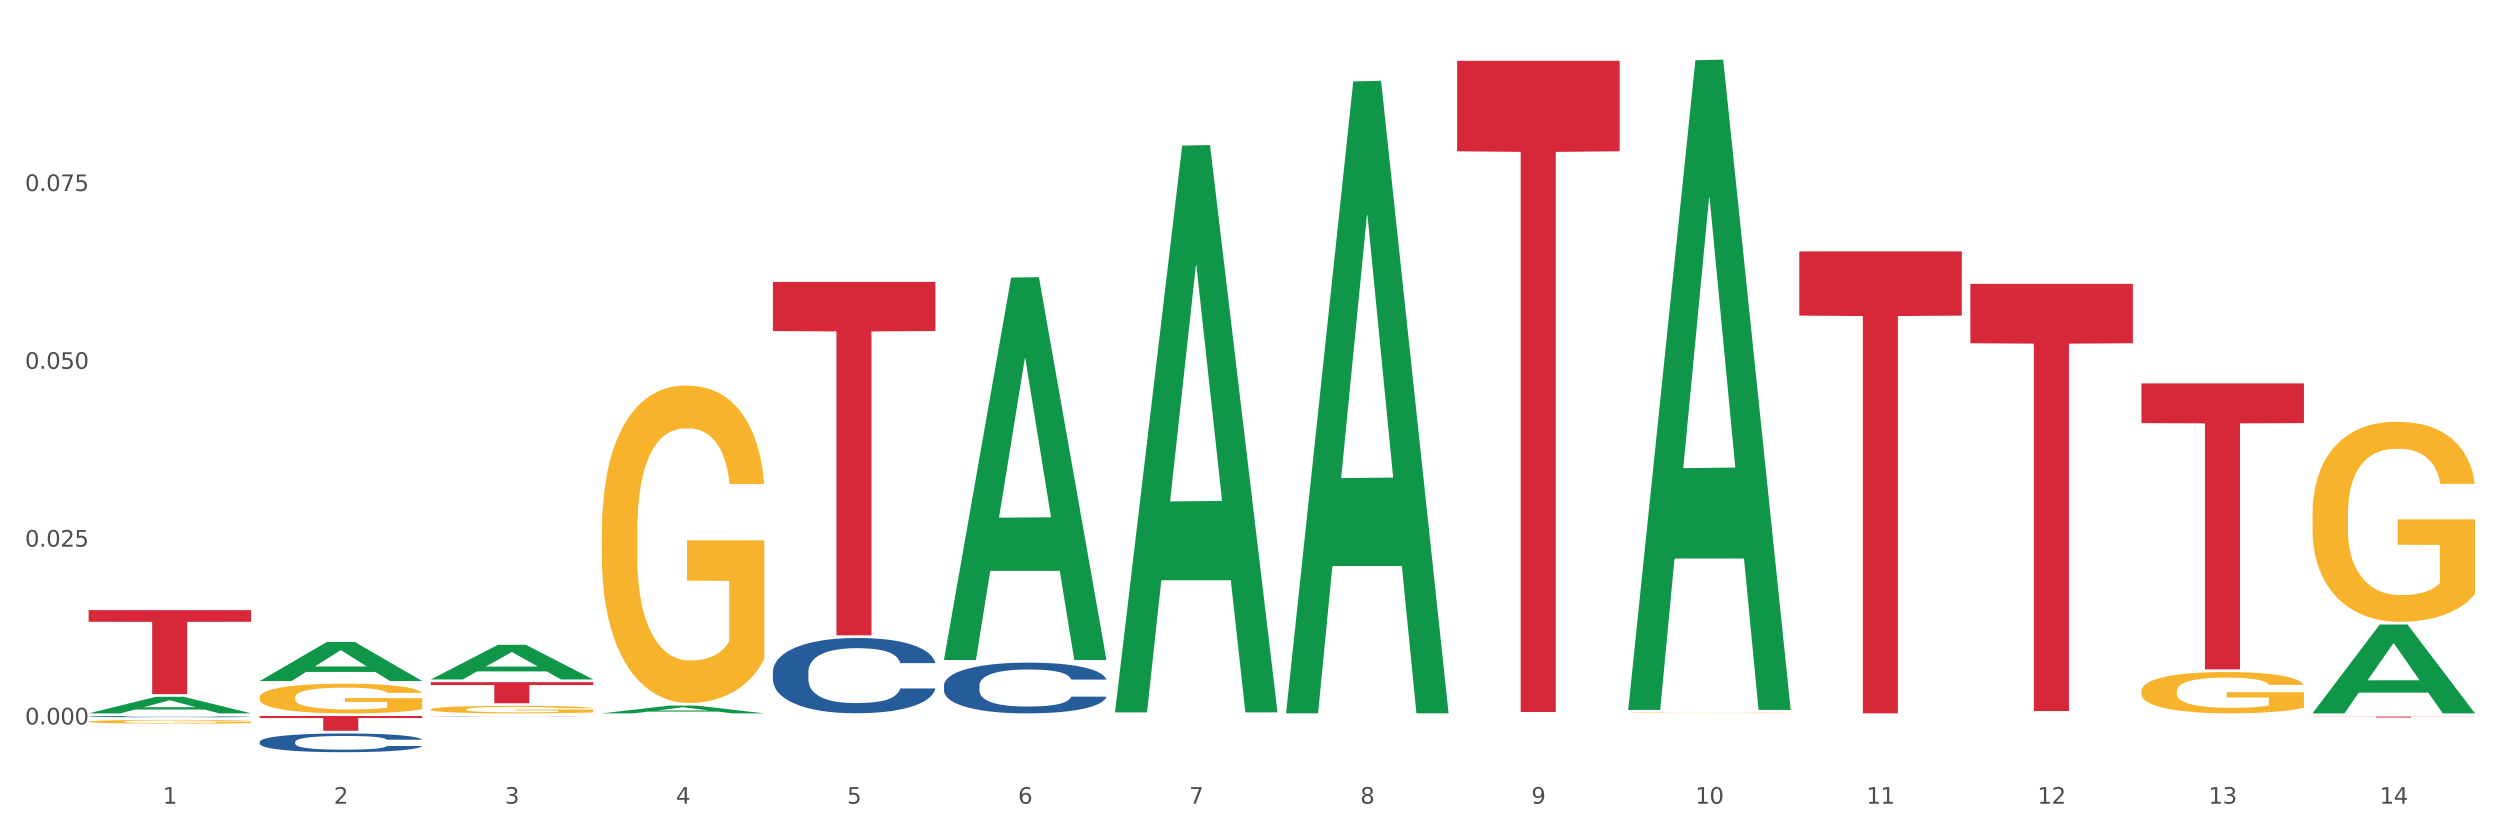 <?xml version="1.0" encoding="utf-8" standalone="no"?>
<!DOCTYPE svg PUBLIC "-//W3C//DTD SVG 1.1//EN"
  "http://www.w3.org/Graphics/SVG/1.1/DTD/svg11.dtd">
<svg xmlns:xlink="http://www.w3.org/1999/xlink" width="1080pt" height="360pt" viewBox="0 0 1080 360" xmlns="http://www.w3.org/2000/svg" version="1.1">
 <rect x="0" y="0" width="1080" height="360" fill="#333333" stroke="none"/>
 <defs>
  <style type="text/css">*{stroke-linejoin: round; stroke-linecap: butt}</style>
 </defs>
 <g id="figure_1">
  <g id="patch_1">
   <path d="M 0 360 
L 1080 360 
L 1080 0 
L 0 0 
z
" style="fill: #ffffff; stroke: #ffffff; stroke-linejoin: miter"/>
  </g>
  <g id="axes_1">
   <g id="matplotlib.axis_1">
    <g id="xtick_1">
     <g id="text_1">
      <!-- 1 -->
      <g style="fill: #4d4d4d" transform="translate(70.332 347.204) scale(0.096 -0.096)">
       <defs>
        <path id="DejaVuSans-31" d="M 794 531 
L 1825 531 
L 1825 4091 
L 703 3866 
L 703 4441 
L 1819 4666 
L 2450 4666 
L 2450 531 
L 3481 531 
L 3481 0 
L 794 0 
L 794 531 
z
" transform="scale(0.016)"/>
       </defs>
       <use xlink:href="#DejaVuSans-31"/>
      </g>
     </g>
    </g>
    <g id="xtick_2">
     <g id="text_2">
      <!-- 2 -->
      <g style="fill: #4d4d4d" transform="translate(144.233 347.204) scale(0.096 -0.096)">
       <defs>
        <path id="DejaVuSans-32" d="M 1228 531 
L 3431 531 
L 3431 0 
L 469 0 
L 469 531 
Q 828 903 1448 1529 
Q 2069 2156 2228 2338 
Q 2531 2678 2651 2914 
Q 2772 3150 2772 3378 
Q 2772 3750 2511 3984 
Q 2250 4219 1831 4219 
Q 1534 4219 1204 4116 
Q 875 4013 500 3803 
L 500 4441 
Q 881 4594 1212 4672 
Q 1544 4750 1819 4750 
Q 2544 4750 2975 4387 
Q 3406 4025 3406 3419 
Q 3406 3131 3298 2873 
Q 3191 2616 2906 2266 
Q 2828 2175 2409 1742 
Q 1991 1309 1228 531 
z
" transform="scale(0.016)"/>
       </defs>
       <use xlink:href="#DejaVuSans-32"/>
      </g>
     </g>
    </g>
    <g id="xtick_3">
     <g id="text_3">
      <!-- 3 -->
      <g style="fill: #4d4d4d" transform="translate(218.134 347.204) scale(0.096 -0.096)">
       <defs>
        <path id="DejaVuSans-33" d="M 2597 2516 
Q 3050 2419 3304 2112 
Q 3559 1806 3559 1356 
Q 3559 666 3084 287 
Q 2609 -91 1734 -91 
Q 1441 -91 1130 -33 
Q 819 25 488 141 
L 488 750 
Q 750 597 1062 519 
Q 1375 441 1716 441 
Q 2309 441 2620 675 
Q 2931 909 2931 1356 
Q 2931 1769 2642 2001 
Q 2353 2234 1838 2234 
L 1294 2234 
L 1294 2753 
L 1863 2753 
Q 2328 2753 2575 2939 
Q 2822 3125 2822 3475 
Q 2822 3834 2567 4026 
Q 2313 4219 1838 4219 
Q 1578 4219 1281 4162 
Q 984 4106 628 3988 
L 628 4550 
Q 988 4650 1302 4700 
Q 1616 4750 1894 4750 
Q 2613 4750 3031 4423 
Q 3450 4097 3450 3541 
Q 3450 3153 3228 2886 
Q 3006 2619 2597 2516 
z
" transform="scale(0.016)"/>
       </defs>
       <use xlink:href="#DejaVuSans-33"/>
      </g>
     </g>
    </g>
    <g id="xtick_4">
     <g id="text_4">
      <!-- 4 -->
      <g style="fill: #4d4d4d" transform="translate(292.034 347.204) scale(0.096 -0.096)">
       <defs>
        <path id="DejaVuSans-34" d="M 2419 4116 
L 825 1625 
L 2419 1625 
L 2419 4116 
z
M 2253 4666 
L 3047 4666 
L 3047 1625 
L 3713 1625 
L 3713 1100 
L 3047 1100 
L 3047 0 
L 2419 0 
L 2419 1100 
L 313 1100 
L 313 1709 
L 2253 4666 
z
" transform="scale(0.016)"/>
       </defs>
       <use xlink:href="#DejaVuSans-34"/>
      </g>
     </g>
    </g>
    <g id="xtick_5">
     <g id="text_5">
      <!-- 5 -->
      <g style="fill: #4d4d4d" transform="translate(365.935 347.204) scale(0.096 -0.096)">
       <defs>
        <path id="DejaVuSans-35" d="M 691 4666 
L 3169 4666 
L 3169 4134 
L 1269 4134 
L 1269 2991 
Q 1406 3038 1543 3061 
Q 1681 3084 1819 3084 
Q 2600 3084 3056 2656 
Q 3513 2228 3513 1497 
Q 3513 744 3044 326 
Q 2575 -91 1722 -91 
Q 1428 -91 1123 -41 
Q 819 9 494 109 
L 494 744 
Q 775 591 1075 516 
Q 1375 441 1709 441 
Q 2250 441 2565 725 
Q 2881 1009 2881 1497 
Q 2881 1984 2565 2268 
Q 2250 2553 1709 2553 
Q 1456 2553 1204 2497 
Q 953 2441 691 2322 
L 691 4666 
z
" transform="scale(0.016)"/>
       </defs>
       <use xlink:href="#DejaVuSans-35"/>
      </g>
     </g>
    </g>
    <g id="xtick_6">
     <g id="text_6">
      <!-- 6 -->
      <g style="fill: #4d4d4d" transform="translate(439.836 347.204) scale(0.096 -0.096)">
       <defs>
        <path id="DejaVuSans-36" d="M 2113 2584 
Q 1688 2584 1439 2293 
Q 1191 2003 1191 1497 
Q 1191 994 1439 701 
Q 1688 409 2113 409 
Q 2538 409 2786 701 
Q 3034 994 3034 1497 
Q 3034 2003 2786 2293 
Q 2538 2584 2113 2584 
z
M 3366 4563 
L 3366 3988 
Q 3128 4100 2886 4159 
Q 2644 4219 2406 4219 
Q 1781 4219 1451 3797 
Q 1122 3375 1075 2522 
Q 1259 2794 1537 2939 
Q 1816 3084 2150 3084 
Q 2853 3084 3261 2657 
Q 3669 2231 3669 1497 
Q 3669 778 3244 343 
Q 2819 -91 2113 -91 
Q 1303 -91 875 529 
Q 447 1150 447 2328 
Q 447 3434 972 4092 
Q 1497 4750 2381 4750 
Q 2619 4750 2861 4703 
Q 3103 4656 3366 4563 
z
" transform="scale(0.016)"/>
       </defs>
       <use xlink:href="#DejaVuSans-36"/>
      </g>
     </g>
    </g>
    <g id="xtick_7">
     <g id="text_7">
      <!-- 7 -->
      <g style="fill: #4d4d4d" transform="translate(513.737 347.204) scale(0.096 -0.096)">
       <defs>
        <path id="DejaVuSans-37" d="M 525 4666 
L 3525 4666 
L 3525 4397 
L 1831 0 
L 1172 0 
L 2766 4134 
L 525 4134 
L 525 4666 
z
" transform="scale(0.016)"/>
       </defs>
       <use xlink:href="#DejaVuSans-37"/>
      </g>
     </g>
    </g>
    <g id="xtick_8">
     <g id="text_8">
      <!-- 8 -->
      <g style="fill: #4d4d4d" transform="translate(587.638 347.204) scale(0.096 -0.096)">
       <defs>
        <path id="DejaVuSans-38" d="M 2034 2216 
Q 1584 2216 1326 1975 
Q 1069 1734 1069 1313 
Q 1069 891 1326 650 
Q 1584 409 2034 409 
Q 2484 409 2743 651 
Q 3003 894 3003 1313 
Q 3003 1734 2745 1975 
Q 2488 2216 2034 2216 
z
M 1403 2484 
Q 997 2584 770 2862 
Q 544 3141 544 3541 
Q 544 4100 942 4425 
Q 1341 4750 2034 4750 
Q 2731 4750 3128 4425 
Q 3525 4100 3525 3541 
Q 3525 3141 3298 2862 
Q 3072 2584 2669 2484 
Q 3125 2378 3379 2068 
Q 3634 1759 3634 1313 
Q 3634 634 3220 271 
Q 2806 -91 2034 -91 
Q 1263 -91 848 271 
Q 434 634 434 1313 
Q 434 1759 690 2068 
Q 947 2378 1403 2484 
z
M 1172 3481 
Q 1172 3119 1398 2916 
Q 1625 2713 2034 2713 
Q 2441 2713 2670 2916 
Q 2900 3119 2900 3481 
Q 2900 3844 2670 4047 
Q 2441 4250 2034 4250 
Q 1625 4250 1398 4047 
Q 1172 3844 1172 3481 
z
" transform="scale(0.016)"/>
       </defs>
       <use xlink:href="#DejaVuSans-38"/>
      </g>
     </g>
    </g>
    <g id="xtick_9">
     <g id="text_9">
      <!-- 9 -->
      <g style="fill: #4d4d4d" transform="translate(661.539 347.204) scale(0.096 -0.096)">
       <defs>
        <path id="DejaVuSans-39" d="M 703 97 
L 703 672 
Q 941 559 1184 500 
Q 1428 441 1663 441 
Q 2288 441 2617 861 
Q 2947 1281 2994 2138 
Q 2813 1869 2534 1725 
Q 2256 1581 1919 1581 
Q 1219 1581 811 2004 
Q 403 2428 403 3163 
Q 403 3881 828 4315 
Q 1253 4750 1959 4750 
Q 2769 4750 3195 4129 
Q 3622 3509 3622 2328 
Q 3622 1225 3098 567 
Q 2575 -91 1691 -91 
Q 1453 -91 1209 -44 
Q 966 3 703 97 
z
M 1959 2075 
Q 2384 2075 2632 2365 
Q 2881 2656 2881 3163 
Q 2881 3666 2632 3958 
Q 2384 4250 1959 4250 
Q 1534 4250 1286 3958 
Q 1038 3666 1038 3163 
Q 1038 2656 1286 2365 
Q 1534 2075 1959 2075 
z
" transform="scale(0.016)"/>
       </defs>
       <use xlink:href="#DejaVuSans-39"/>
      </g>
     </g>
    </g>
    <g id="xtick_10">
     <g id="text_10">
      <!-- 10 -->
      <g style="fill: #4d4d4d" transform="translate(732.386 347.204) scale(0.096 -0.096)">
       <defs>
        <path id="DejaVuSans-30" d="M 2034 4250 
Q 1547 4250 1301 3770 
Q 1056 3291 1056 2328 
Q 1056 1369 1301 889 
Q 1547 409 2034 409 
Q 2525 409 2770 889 
Q 3016 1369 3016 2328 
Q 3016 3291 2770 3770 
Q 2525 4250 2034 4250 
z
M 2034 4750 
Q 2819 4750 3233 4129 
Q 3647 3509 3647 2328 
Q 3647 1150 3233 529 
Q 2819 -91 2034 -91 
Q 1250 -91 836 529 
Q 422 1150 422 2328 
Q 422 3509 836 4129 
Q 1250 4750 2034 4750 
z
" transform="scale(0.016)"/>
       </defs>
       <use xlink:href="#DejaVuSans-31"/>
       <use xlink:href="#DejaVuSans-30" transform="translate(63.623 0)"/>
      </g>
     </g>
    </g>
    <g id="xtick_11">
     <g id="text_11">
      <!-- 11 -->
      <g style="fill: #4d4d4d" transform="translate(806.287 347.204) scale(0.096 -0.096)">
       <use xlink:href="#DejaVuSans-31"/>
       <use xlink:href="#DejaVuSans-31" transform="translate(63.623 0)"/>
      </g>
     </g>
    </g>
    <g id="xtick_12">
     <g id="text_12">
      <!-- 12 -->
      <g style="fill: #4d4d4d" transform="translate(880.187 347.204) scale(0.096 -0.096)">
       <use xlink:href="#DejaVuSans-31"/>
       <use xlink:href="#DejaVuSans-32" transform="translate(63.623 0)"/>
      </g>
     </g>
    </g>
    <g id="xtick_13">
     <g id="text_13">
      <!-- 13 -->
      <g style="fill: #4d4d4d" transform="translate(954.088 347.204) scale(0.096 -0.096)">
       <use xlink:href="#DejaVuSans-31"/>
       <use xlink:href="#DejaVuSans-33" transform="translate(63.623 0)"/>
      </g>
     </g>
    </g>
    <g id="xtick_14">
     <g id="text_14">
      <!-- 14 -->
      <g style="fill: #4d4d4d" transform="translate(1027.989 347.204) scale(0.096 -0.096)">
       <use xlink:href="#DejaVuSans-31"/>
       <use xlink:href="#DejaVuSans-34" transform="translate(63.623 0)"/>
      </g>
     </g>
    </g>
    <g id="xtick_15"/>
    <g id="xtick_16"/>
    <g id="xtick_17"/>
    <g id="xtick_18"/>
    <g id="xtick_19"/>
    <g id="xtick_20"/>
    <g id="xtick_21"/>
    <g id="xtick_22"/>
    <g id="xtick_23"/>
    <g id="xtick_24"/>
    <g id="xtick_25"/>
    <g id="xtick_26"/>
    <g id="xtick_27"/>
   </g>
   <g id="matplotlib.axis_2">
    <g id="ytick_1">
     <g id="text_15">
      <!-- 0.000 -->
      <g style="fill: #4d4d4d" transform="translate(10.8 312.959) scale(0.096 -0.096)">
       <defs>
        <path id="DejaVuSans-2e" d="M 684 794 
L 1344 794 
L 1344 0 
L 684 0 
L 684 794 
z
" transform="scale(0.016)"/>
       </defs>
       <use xlink:href="#DejaVuSans-30"/>
       <use xlink:href="#DejaVuSans-2e" transform="translate(63.623 0)"/>
       <use xlink:href="#DejaVuSans-30" transform="translate(95.41 0)"/>
       <use xlink:href="#DejaVuSans-30" transform="translate(159.033 0)"/>
       <use xlink:href="#DejaVuSans-30" transform="translate(222.656 0)"/>
      </g>
     </g>
    </g>
    <g id="ytick_2">
     <g id="text_16">
      <!-- 0.025 -->
      <g style="fill: #4d4d4d" transform="translate(10.8 236.147) scale(0.096 -0.096)">
       <use xlink:href="#DejaVuSans-30"/>
       <use xlink:href="#DejaVuSans-2e" transform="translate(63.623 0)"/>
       <use xlink:href="#DejaVuSans-30" transform="translate(95.41 0)"/>
       <use xlink:href="#DejaVuSans-32" transform="translate(159.033 0)"/>
       <use xlink:href="#DejaVuSans-35" transform="translate(222.656 0)"/>
      </g>
     </g>
    </g>
    <g id="ytick_3">
     <g id="text_17">
      <!-- 0.050 -->
      <g style="fill: #4d4d4d" transform="translate(10.8 159.336) scale(0.096 -0.096)">
       <use xlink:href="#DejaVuSans-30"/>
       <use xlink:href="#DejaVuSans-2e" transform="translate(63.623 0)"/>
       <use xlink:href="#DejaVuSans-30" transform="translate(95.41 0)"/>
       <use xlink:href="#DejaVuSans-35" transform="translate(159.033 0)"/>
       <use xlink:href="#DejaVuSans-30" transform="translate(222.656 0)"/>
      </g>
     </g>
    </g>
    <g id="ytick_4">
     <g id="text_18">
      <!-- 0.075 -->
      <g style="fill: #4d4d4d" transform="translate(10.8 82.524) scale(0.096 -0.096)">
       <use xlink:href="#DejaVuSans-30"/>
       <use xlink:href="#DejaVuSans-2e" transform="translate(63.623 0)"/>
       <use xlink:href="#DejaVuSans-30" transform="translate(95.41 0)"/>
       <use xlink:href="#DejaVuSans-37" transform="translate(159.033 0)"/>
       <use xlink:href="#DejaVuSans-35" transform="translate(222.656 0)"/>
      </g>
     </g>
    </g>
    <g id="ytick_5"/>
    <g id="ytick_6"/>
    <g id="ytick_7"/>
    <g id="ytick_8"/>
   </g>
   <g id="PolyCollection_1">
    <path d="M 38.283 308.164 
L 38.355 308.158 
L 67.306 301.01 
L 79.321 301.003 
L 108.489 308.178 
L 94.592 308.178 
L 88.296 306.507 
L 58.404 306.507 
L 58.187 306.534 
L 52.107 308.178 
L 38.283 308.178 
L 38.283 308.164 
L 62.167 305.51 
L 84.532 305.503 
L 73.458 302.533 
L 73.314 302.519 
L 73.169 302.539 
L 62.095 305.503 
L 62.167 305.51 
L 38.283 308.164 
z
" clip-path="url(#pffafe80dc9)" style="fill: #109648"/>
    <path d="M 925.093 165.615 
L 995.299 165.615 
L 995.299 182.787 
L 967.683 182.903 
L 967.683 289.179 
L 952.543 289.179 
L 952.543 182.903 
L 925.093 182.787 
L 925.093 165.732 
L 925.093 165.615 
z
" clip-path="url(#pffafe80dc9)" style="fill: #d62839"/>
    <path d="M 851.192 122.641 
L 921.398 122.641 
L 921.398 148.287 
L 893.782 148.46 
L 893.782 307.19 
L 878.643 307.19 
L 878.643 148.46 
L 851.192 148.287 
L 851.192 122.814 
L 851.192 122.641 
z
" clip-path="url(#pffafe80dc9)" style="fill: #d62839"/>
    <path d="M 777.292 108.612 
L 847.497 108.612 
L 847.497 136.343 
L 819.881 136.531 
L 819.881 308.167 
L 804.742 308.167 
L 804.742 136.531 
L 777.292 136.343 
L 777.292 108.799 
L 777.292 108.612 
z
" clip-path="url(#pffafe80dc9)" style="fill: #d62839"/>
    <path d="M 629.49 26.265 
L 699.696 26.265 
L 699.696 65.358 
L 672.079 65.622 
L 672.079 307.575 
L 656.94 307.575 
L 656.94 65.622 
L 629.49 65.358 
L 629.49 26.529 
L 629.49 26.265 
z
" clip-path="url(#pffafe80dc9)" style="fill: #d62839"/>
    <path d="M 333.886 121.806 
L 404.092 121.806 
L 404.092 143.022 
L 376.476 143.165 
L 376.476 274.472 
L 361.337 274.472 
L 361.337 143.165 
L 333.886 143.022 
L 333.886 121.95 
L 333.886 121.806 
z
" clip-path="url(#pffafe80dc9)" style="fill: #d62839"/>
    <path d="M 186.085 294.674 
L 256.291 294.674 
L 256.291 295.943 
L 228.674 295.952 
L 228.674 303.808 
L 213.535 303.808 
L 213.535 295.952 
L 186.085 295.943 
L 186.085 294.682 
L 186.085 294.674 
z
" clip-path="url(#pffafe80dc9)" style="fill: #d62839"/>
    <path d="M 112.184 309.312 
L 182.39 309.312 
L 182.39 310.202 
L 154.773 310.208 
L 154.773 315.717 
L 139.634 315.717 
L 139.634 310.208 
L 112.184 310.202 
L 112.184 309.318 
L 112.184 309.312 
z
" clip-path="url(#pffafe80dc9)" style="fill: #d62839"/>
    <path d="M 38.283 263.572 
L 108.489 263.572 
L 108.489 268.616 
L 80.872 268.65 
L 80.872 299.869 
L 65.733 299.869 
L 65.733 268.65 
L 38.283 268.616 
L 38.283 263.606 
L 38.283 263.572 
z
" clip-path="url(#pffafe80dc9)" style="fill: #d62839"/>
    <path d="M 998.994 309.556 
L 1069.2 309.556 
L 1069.2 309.614 
L 1041.583 309.614 
L 1041.583 309.977 
L 1026.444 309.977 
L 1026.444 309.614 
L 998.994 309.614 
L 998.994 309.556 
L 998.994 309.556 
z
" clip-path="url(#pffafe80dc9)" style="fill: #d62839"/>
    <path d="M 38.283 309.564 
L 38.366 309.563 
L 38.366 309.549 
L 38.615 309.529 
L 39.528 309.494 
L 40.69 309.466 
L 42.681 309.435 
L 43.76 309.421 
L 45.171 309.407 
L 48.075 309.383 
L 51.395 309.362 
L 53.718 309.351 
L 55.461 309.344 
L 59.361 309.331 
L 61.602 309.325 
L 63.926 309.321 
L 65.917 309.318 
L 69.237 309.314 
L 71.892 309.313 
L 74.963 309.312 
L 77.535 309.313 
L 80.938 309.315 
L 85.917 309.321 
L 87.825 309.324 
L 90.398 309.33 
L 93.053 309.339 
L 95.211 309.347 
L 97.701 309.359 
L 100.273 309.374 
L 102.763 309.393 
L 104.506 309.411 
L 105.916 309.43 
L 107.161 309.453 
L 108.074 309.478 
L 108.489 309.499 
L 93.302 309.499 
L 92.888 309.48 
L 92.058 309.46 
L 91.228 309.446 
L 90.315 309.435 
L 88.904 309.422 
L 87.659 309.414 
L 85.585 309.404 
L 83.676 309.398 
L 82.099 309.394 
L 80.191 309.391 
L 76.124 309.388 
L 73.22 309.388 
L 71.394 309.389 
L 69.154 309.392 
L 67.245 309.395 
L 65.004 309.402 
L 63.262 309.408 
L 61.519 309.417 
L 60.523 309.423 
L 59.029 309.434 
L 58.034 309.443 
L 56.706 309.459 
L 55.959 309.471 
L 54.631 309.5 
L 54.05 309.521 
L 53.801 309.536 
L 53.635 309.552 
L 53.635 309.632 
L 54.133 309.668 
L 54.548 309.683 
L 55.212 309.701 
L 56.457 309.723 
L 58.283 309.745 
L 60.191 309.761 
L 61.768 309.771 
L 63.262 309.778 
L 64.755 309.783 
L 66.581 309.789 
L 68.075 309.792 
L 70.315 309.795 
L 72.971 309.796 
L 75.046 309.796 
L 79.278 309.794 
L 81.187 309.791 
L 83.012 309.788 
L 85.004 309.782 
L 86.581 309.776 
L 87.493 309.771 
L 88.987 309.761 
L 90.149 309.751 
L 91.145 309.739 
L 91.809 309.729 
L 92.556 309.714 
L 93.136 309.697 
L 93.302 309.687 
L 108.489 309.687 
L 108.157 309.706 
L 107.576 309.724 
L 106.414 309.748 
L 105.501 309.761 
L 104.091 309.778 
L 102.597 309.793 
L 100.522 309.808 
L 98.614 309.82 
L 96.622 309.83 
L 94.464 309.84 
L 90.564 309.852 
L 89.153 309.856 
L 86.166 309.862 
L 83.842 309.866 
L 80.44 309.869 
L 76.954 309.871 
L 73.303 309.872 
L 70.066 309.871 
L 66.498 309.868 
L 64.257 309.865 
L 61.768 309.86 
L 58.863 309.853 
L 56.125 309.844 
L 53.552 309.834 
L 51.146 309.822 
L 48.905 309.809 
L 46.001 309.787 
L 43.843 309.766 
L 42.266 309.746 
L 41.187 309.729 
L 40.109 309.707 
L 39.528 309.692 
L 38.615 309.657 
L 38.283 309.623 
L 38.283 309.564 
z
" clip-path="url(#pffafe80dc9)" style="fill: #255c99"/>
    <path d="M 186.085 309.369 
L 186.168 309.369 
L 186.168 309.366 
L 186.417 309.361 
L 187.33 309.353 
L 188.491 309.347 
L 190.483 309.34 
L 191.562 309.337 
L 192.973 309.333 
L 195.877 309.328 
L 199.196 309.323 
L 201.52 309.321 
L 203.263 309.319 
L 207.163 309.316 
L 209.404 309.315 
L 211.727 309.314 
L 213.719 309.313 
L 217.038 309.313 
L 219.694 309.312 
L 222.764 309.312 
L 225.337 309.312 
L 228.739 309.313 
L 233.718 309.314 
L 235.627 309.315 
L 238.2 309.316 
L 240.855 309.318 
L 243.013 309.32 
L 245.502 309.323 
L 248.075 309.326 
L 250.565 309.33 
L 252.307 309.335 
L 253.718 309.339 
L 254.963 309.344 
L 255.876 309.35 
L 256.291 309.354 
L 241.104 309.354 
L 240.689 309.35 
L 239.859 309.346 
L 239.03 309.342 
L 238.117 309.34 
L 236.706 309.337 
L 235.461 309.335 
L 233.387 309.333 
L 231.478 309.332 
L 229.901 309.331 
L 227.992 309.33 
L 223.926 309.329 
L 221.022 309.329 
L 219.196 309.33 
L 216.955 309.33 
L 215.047 309.331 
L 212.806 309.332 
L 211.063 309.334 
L 209.321 309.336 
L 208.325 309.337 
L 206.831 309.34 
L 205.835 309.342 
L 204.508 309.345 
L 203.761 309.348 
L 202.433 309.355 
L 201.852 309.359 
L 201.603 309.363 
L 201.437 309.366 
L 201.437 309.384 
L 201.935 309.393 
L 202.35 309.396 
L 203.014 309.4 
L 204.259 309.405 
L 206.084 309.41 
L 207.993 309.414 
L 209.57 309.416 
L 211.063 309.417 
L 212.557 309.419 
L 214.383 309.42 
L 215.877 309.421 
L 218.117 309.421 
L 220.773 309.422 
L 222.847 309.422 
L 227.08 309.421 
L 228.988 309.42 
L 230.814 309.42 
L 232.806 309.418 
L 234.382 309.417 
L 235.295 309.416 
L 236.789 309.414 
L 237.951 309.411 
L 238.947 309.409 
L 239.61 309.406 
L 240.357 309.403 
L 240.938 309.399 
L 241.104 309.397 
L 256.291 309.397 
L 255.959 309.401 
L 255.378 309.405 
L 254.216 309.411 
L 253.303 309.414 
L 251.892 309.418 
L 250.399 309.421 
L 248.324 309.424 
L 246.415 309.427 
L 244.424 309.429 
L 242.266 309.431 
L 238.366 309.434 
L 236.955 309.435 
L 233.967 309.437 
L 231.644 309.437 
L 228.241 309.438 
L 224.756 309.439 
L 221.105 309.439 
L 217.868 309.438 
L 214.3 309.438 
L 212.059 309.437 
L 209.57 309.436 
L 206.665 309.434 
L 203.927 309.432 
L 201.354 309.43 
L 198.947 309.428 
L 196.707 309.425 
L 193.802 309.42 
L 191.645 309.415 
L 190.068 309.41 
L 188.989 309.406 
L 187.91 309.401 
L 187.33 309.398 
L 186.417 309.39 
L 186.085 309.383 
L 186.085 309.369 
z
" clip-path="url(#pffafe80dc9)" style="fill: #255c99"/>
    <path d="M 333.886 290.218 
L 333.969 290.188 
L 333.969 289.357 
L 334.218 288.228 
L 335.131 286.149 
L 336.293 284.575 
L 338.285 282.734 
L 339.363 281.962 
L 340.774 281.1 
L 343.679 279.704 
L 346.998 278.516 
L 349.322 277.863 
L 351.064 277.447 
L 354.965 276.705 
L 357.205 276.378 
L 359.529 276.111 
L 361.521 275.933 
L 364.84 275.725 
L 367.496 275.636 
L 370.566 275.606 
L 373.139 275.636 
L 376.541 275.754 
L 381.52 276.111 
L 383.429 276.319 
L 386.001 276.675 
L 388.657 277.15 
L 390.815 277.625 
L 393.304 278.308 
L 395.877 279.199 
L 398.366 280.328 
L 400.109 281.368 
L 401.52 282.466 
L 402.764 283.803 
L 403.677 285.258 
L 404.092 286.476 
L 388.906 286.476 
L 388.491 285.377 
L 387.661 284.189 
L 386.831 283.387 
L 385.918 282.734 
L 384.508 281.991 
L 383.263 281.516 
L 381.188 280.952 
L 379.28 280.595 
L 377.703 280.387 
L 375.794 280.209 
L 371.728 280.031 
L 368.823 280.031 
L 366.998 280.09 
L 364.757 280.239 
L 362.848 280.447 
L 360.608 280.803 
L 358.865 281.189 
L 357.122 281.694 
L 356.127 282.051 
L 354.633 282.704 
L 353.637 283.239 
L 352.309 284.159 
L 351.562 284.813 
L 350.235 286.506 
L 349.654 287.753 
L 349.405 288.614 
L 349.239 289.565 
L 349.239 294.198 
L 349.737 296.277 
L 350.152 297.168 
L 350.816 298.178 
L 352.06 299.484 
L 353.886 300.761 
L 355.795 301.682 
L 357.371 302.246 
L 358.865 302.662 
L 360.359 302.989 
L 362.185 303.286 
L 363.678 303.464 
L 365.919 303.642 
L 368.574 303.731 
L 370.649 303.731 
L 374.881 303.583 
L 376.79 303.434 
L 378.616 303.226 
L 380.607 302.9 
L 382.184 302.543 
L 383.097 302.276 
L 384.591 301.712 
L 385.752 301.118 
L 386.748 300.435 
L 387.412 299.841 
L 388.159 298.95 
L 388.74 297.94 
L 388.906 297.405 
L 404.092 297.405 
L 403.76 298.475 
L 403.179 299.514 
L 402.018 300.91 
L 401.105 301.712 
L 399.694 302.692 
L 398.2 303.523 
L 396.126 304.444 
L 394.217 305.127 
L 392.225 305.721 
L 390.068 306.256 
L 386.167 306.998 
L 384.757 307.206 
L 381.769 307.563 
L 379.446 307.77 
L 376.043 307.978 
L 372.558 308.097 
L 368.906 308.127 
L 365.67 308.067 
L 362.102 307.889 
L 359.861 307.711 
L 357.371 307.444 
L 354.467 307.028 
L 351.728 306.523 
L 349.156 305.929 
L 346.749 305.246 
L 344.509 304.474 
L 341.604 303.197 
L 339.446 301.949 
L 337.87 300.791 
L 336.791 299.811 
L 335.712 298.564 
L 335.131 297.702 
L 334.218 295.623 
L 333.886 293.693 
L 333.886 290.218 
z
" clip-path="url(#pffafe80dc9)" style="fill: #255c99"/>
    <path d="M 407.787 296.105 
L 407.87 296.085 
L 407.87 295.524 
L 408.119 294.763 
L 409.032 293.362 
L 410.194 292.301 
L 412.186 291.059 
L 413.264 290.539 
L 414.675 289.958 
L 417.58 289.017 
L 420.899 288.216 
L 423.223 287.776 
L 424.965 287.495 
L 428.866 286.995 
L 431.106 286.775 
L 433.43 286.594 
L 435.422 286.474 
L 438.741 286.334 
L 441.396 286.274 
L 444.467 286.254 
L 447.039 286.274 
L 450.442 286.354 
L 455.421 286.594 
L 457.33 286.735 
L 459.902 286.975 
L 462.558 287.295 
L 464.715 287.616 
L 467.205 288.076 
L 469.778 288.677 
L 472.267 289.438 
L 474.01 290.138 
L 475.421 290.879 
L 476.665 291.78 
L 477.578 292.761 
L 477.993 293.582 
L 462.807 293.582 
L 462.392 292.841 
L 461.562 292.04 
L 460.732 291.5 
L 459.819 291.059 
L 458.409 290.559 
L 457.164 290.238 
L 455.089 289.858 
L 453.18 289.618 
L 451.604 289.478 
L 449.695 289.357 
L 445.629 289.237 
L 442.724 289.237 
L 440.899 289.277 
L 438.658 289.377 
L 436.749 289.518 
L 434.509 289.758 
L 432.766 290.018 
L 431.023 290.359 
L 430.027 290.599 
L 428.534 291.039 
L 427.538 291.4 
L 426.21 292.02 
L 425.463 292.461 
L 424.135 293.602 
L 423.555 294.443 
L 423.306 295.024 
L 423.14 295.664 
L 423.14 298.788 
L 423.638 300.189 
L 424.052 300.79 
L 424.716 301.471 
L 425.961 302.352 
L 427.787 303.212 
L 429.695 303.833 
L 431.272 304.214 
L 432.766 304.494 
L 434.26 304.714 
L 436.085 304.914 
L 437.579 305.034 
L 439.82 305.155 
L 442.475 305.215 
L 444.55 305.215 
L 448.782 305.115 
L 450.691 305.014 
L 452.517 304.874 
L 454.508 304.654 
L 456.085 304.414 
L 456.998 304.234 
L 458.492 303.853 
L 459.653 303.453 
L 460.649 302.992 
L 461.313 302.592 
L 462.06 301.991 
L 462.641 301.31 
L 462.807 300.95 
L 477.993 300.95 
L 477.661 301.671 
L 477.08 302.372 
L 475.918 303.313 
L 475.006 303.853 
L 473.595 304.514 
L 472.101 305.075 
L 470.027 305.695 
L 468.118 306.156 
L 466.126 306.556 
L 463.969 306.917 
L 460.068 307.417 
L 458.657 307.557 
L 455.67 307.797 
L 453.346 307.938 
L 449.944 308.078 
L 446.459 308.158 
L 442.807 308.178 
L 439.571 308.138 
L 436.002 308.018 
L 433.762 307.898 
L 431.272 307.717 
L 428.368 307.437 
L 425.629 307.097 
L 423.057 306.696 
L 420.65 306.236 
L 418.409 305.715 
L 415.505 304.854 
L 413.347 304.013 
L 411.771 303.233 
L 410.692 302.572 
L 409.613 301.731 
L 409.032 301.15 
L 408.119 299.749 
L 407.787 298.447 
L 407.787 296.105 
z
" clip-path="url(#pffafe80dc9)" style="fill: #255c99"/>
    <path d="M 998.994 222.14 
L 999.077 222.062 
L 999.077 219.22 
L 999.243 216.773 
L 1000.072 210.852 
L 1001.315 205.958 
L 1002.227 203.353 
L 1003.139 201.221 
L 1004.216 199.09 
L 1005.542 196.88 
L 1007.946 193.643 
L 1009.438 191.985 
L 1011.262 190.249 
L 1014.577 187.723 
L 1016.981 186.302 
L 1019.467 185.118 
L 1023.529 183.697 
L 1026.181 183.065 
L 1029 182.592 
L 1032.398 182.276 
L 1034.967 182.197 
L 1040.604 182.434 
L 1045.411 183.144 
L 1047.732 183.697 
L 1050.716 184.644 
L 1052.291 185.276 
L 1054.86 186.539 
L 1057.513 188.196 
L 1059.336 189.617 
L 1062.072 192.301 
L 1064.144 194.985 
L 1066.05 198.301 
L 1067.045 200.59 
L 1067.791 202.721 
L 1068.454 205.168 
L 1069.117 209.036 
L 1054.197 209.036 
L 1053.617 206.274 
L 1052.705 203.669 
L 1051.379 201.142 
L 1050.219 199.564 
L 1048.229 197.59 
L 1046.406 196.327 
L 1044.499 195.38 
L 1042.179 194.591 
L 1040.355 194.196 
L 1037.786 193.88 
L 1032.729 193.959 
L 1029.331 194.591 
L 1027.01 195.38 
L 1025.518 196.09 
L 1024.192 196.88 
L 1022.7 197.985 
L 1020.959 199.643 
L 1019.716 201.142 
L 1018.473 203.037 
L 1017.478 204.932 
L 1016.566 207.142 
L 1015.82 209.51 
L 1015.24 211.957 
L 1014.743 214.957 
L 1014.328 219.93 
L 1014.328 230.745 
L 1014.494 233.192 
L 1014.909 236.429 
L 1015.406 238.876 
L 1016.235 241.796 
L 1016.981 243.77 
L 1018.39 246.612 
L 1019.965 248.98 
L 1021.208 250.48 
L 1022.451 251.743 
L 1024.606 253.48 
L 1027.01 254.9 
L 1029.082 255.769 
L 1031.901 256.558 
L 1033.807 256.874 
L 1035.465 257.032 
L 1039.526 257.032 
L 1042.427 256.795 
L 1045.66 256.242 
L 1048.147 255.532 
L 1050.219 254.664 
L 1052.54 253.243 
L 1054.032 251.901 
L 1054.032 235.402 
L 1035.796 235.323 
L 1035.796 224.351 
L 1069.2 224.351 
L 1069.2 256.558 
L 1067.791 258.216 
L 1066.216 259.716 
L 1064.558 261.058 
L 1062.072 262.715 
L 1059.088 264.294 
L 1056.435 265.399 
L 1053.617 266.347 
L 1050.302 267.215 
L 1045.991 268.004 
L 1043.339 268.32 
L 1040.024 268.557 
L 1036.128 268.636 
L 1032.729 268.478 
L 1029.414 268.083 
L 1025.933 267.373 
L 1022.534 266.347 
L 1019.965 265.32 
L 1017.395 264.057 
L 1014.66 262.4 
L 1012.505 260.821 
L 1010.847 259.4 
L 1009.024 257.584 
L 1007.034 255.216 
L 1005.542 253.085 
L 1004.216 250.874 
L 1002.807 248.033 
L 1001.812 245.586 
L 1000.818 242.507 
L 1000.237 240.218 
L 999.574 236.665 
L 999.077 231.692 
L 998.994 222.14 
z
" clip-path="url(#pffafe80dc9)" style="fill: #f7b32b"/>
    <path d="M 925.093 298.569 
L 925.176 298.552 
L 925.176 297.965 
L 925.342 297.459 
L 926.171 296.236 
L 927.414 295.224 
L 928.326 294.686 
L 929.238 294.245 
L 930.315 293.805 
L 931.641 293.348 
L 934.045 292.679 
L 935.537 292.336 
L 937.361 291.977 
L 940.676 291.455 
L 943.08 291.162 
L 945.567 290.917 
L 949.628 290.623 
L 952.28 290.493 
L 955.099 290.395 
L 958.497 290.33 
L 961.067 290.313 
L 966.703 290.362 
L 971.51 290.509 
L 973.831 290.623 
L 976.815 290.819 
L 978.39 290.95 
L 980.96 291.211 
L 983.612 291.553 
L 985.436 291.847 
L 988.171 292.402 
L 990.243 292.956 
L 992.149 293.641 
L 993.144 294.115 
L 993.89 294.555 
L 994.553 295.061 
L 995.216 295.86 
L 980.296 295.86 
L 979.716 295.289 
L 978.805 294.751 
L 977.478 294.229 
L 976.318 293.903 
L 974.329 293.495 
L 972.505 293.234 
L 970.599 293.038 
L 968.278 292.875 
L 966.454 292.793 
L 963.885 292.728 
L 958.829 292.744 
L 955.43 292.875 
L 953.109 293.038 
L 951.617 293.185 
L 950.291 293.348 
L 948.799 293.576 
L 947.059 293.919 
L 945.815 294.229 
L 944.572 294.62 
L 943.577 295.012 
L 942.665 295.469 
L 941.92 295.958 
L 941.339 296.464 
L 940.842 297.084 
L 940.428 298.112 
L 940.428 300.347 
L 940.593 300.853 
L 941.008 301.521 
L 941.505 302.027 
L 942.334 302.631 
L 943.08 303.039 
L 944.489 303.626 
L 946.064 304.116 
L 947.307 304.425 
L 948.551 304.687 
L 950.706 305.045 
L 953.109 305.339 
L 955.182 305.519 
L 958 305.682 
L 959.906 305.747 
L 961.564 305.78 
L 965.625 305.78 
L 968.526 305.731 
L 971.759 305.616 
L 974.246 305.47 
L 976.318 305.29 
L 978.639 304.997 
L 980.131 304.719 
L 980.131 301.309 
L 961.895 301.293 
L 961.895 299.025 
L 995.299 299.025 
L 995.299 305.682 
L 993.89 306.024 
L 992.315 306.334 
L 990.657 306.612 
L 988.171 306.954 
L 985.187 307.281 
L 982.534 307.509 
L 979.716 307.705 
L 976.401 307.884 
L 972.091 308.047 
L 969.438 308.113 
L 966.123 308.162 
L 962.227 308.178 
L 958.829 308.145 
L 955.513 308.064 
L 952.032 307.917 
L 948.633 307.705 
L 946.064 307.493 
L 943.494 307.232 
L 940.759 306.889 
L 938.604 306.563 
L 936.946 306.269 
L 935.123 305.894 
L 933.133 305.404 
L 931.641 304.964 
L 930.315 304.507 
L 928.906 303.92 
L 927.912 303.414 
L 926.917 302.778 
L 926.337 302.305 
L 925.674 301.57 
L 925.176 300.543 
L 925.093 298.569 
z
" clip-path="url(#pffafe80dc9)" style="fill: #f7b32b"/>
    <path d="M 703.391 307.944 
L 703.474 307.944 
L 703.474 307.937 
L 703.639 307.93 
L 704.468 307.914 
L 705.712 307.901 
L 706.623 307.894 
L 707.535 307.888 
L 708.613 307.883 
L 709.939 307.877 
L 712.343 307.868 
L 713.835 307.863 
L 715.658 307.859 
L 718.974 307.852 
L 721.377 307.848 
L 723.864 307.845 
L 727.925 307.841 
L 730.578 307.84 
L 733.396 307.838 
L 736.794 307.837 
L 739.364 307.837 
L 745 307.838 
L 749.808 307.84 
L 752.129 307.841 
L 755.113 307.844 
L 756.687 307.845 
L 759.257 307.849 
L 761.909 307.853 
L 763.733 307.857 
L 766.468 307.864 
L 768.54 307.872 
L 770.447 307.88 
L 771.441 307.887 
L 772.187 307.892 
L 772.851 307.899 
L 773.514 307.909 
L 758.594 307.909 
L 758.014 307.902 
L 757.102 307.895 
L 755.776 307.888 
L 754.615 307.884 
L 752.626 307.879 
L 750.802 307.875 
L 748.896 307.873 
L 746.575 307.87 
L 744.752 307.869 
L 742.182 307.869 
L 737.126 307.869 
L 733.728 307.87 
L 731.407 307.873 
L 729.915 307.874 
L 728.589 307.877 
L 727.097 307.88 
L 725.356 307.884 
L 724.113 307.888 
L 722.869 307.893 
L 721.875 307.898 
L 720.963 307.904 
L 720.217 307.911 
L 719.637 307.917 
L 719.139 307.925 
L 718.725 307.938 
L 718.725 307.967 
L 718.891 307.974 
L 719.305 307.983 
L 719.802 307.989 
L 720.631 307.997 
L 721.377 308.002 
L 722.786 308.01 
L 724.361 308.016 
L 725.605 308.02 
L 726.848 308.024 
L 729.003 308.029 
L 731.407 308.032 
L 733.479 308.035 
L 736.297 308.037 
L 738.204 308.038 
L 739.861 308.038 
L 743.923 308.038 
L 746.824 308.037 
L 750.056 308.036 
L 752.543 308.034 
L 754.615 308.032 
L 756.936 308.028 
L 758.428 308.024 
L 758.428 307.98 
L 740.193 307.98 
L 740.193 307.95 
L 773.597 307.95 
L 773.597 308.037 
L 772.187 308.041 
L 770.613 308.045 
L 768.955 308.049 
L 766.468 308.053 
L 763.484 308.058 
L 760.832 308.06 
L 758.014 308.063 
L 754.698 308.065 
L 750.388 308.067 
L 747.736 308.068 
L 744.42 308.069 
L 740.524 308.069 
L 737.126 308.069 
L 733.811 308.068 
L 730.329 308.066 
L 726.931 308.063 
L 724.361 308.06 
L 721.792 308.057 
L 719.057 308.052 
L 716.901 308.048 
L 715.244 308.044 
L 713.42 308.04 
L 711.431 308.033 
L 709.939 308.027 
L 708.613 308.022 
L 707.204 308.014 
L 706.209 308.007 
L 705.214 307.999 
L 704.634 307.993 
L 703.971 307.983 
L 703.474 307.97 
L 703.391 307.944 
z
" clip-path="url(#pffafe80dc9)" style="fill: #f7b32b"/>
    <path d="M 259.986 229.909 
L 260.068 229.784 
L 260.068 225.274 
L 260.234 221.391 
L 261.063 211.995 
L 262.306 204.229 
L 263.218 200.095 
L 264.13 196.712 
L 265.208 193.33 
L 266.534 189.822 
L 268.937 184.686 
L 270.429 182.055 
L 272.253 179.3 
L 275.568 175.291 
L 277.972 173.036 
L 280.459 171.157 
L 284.52 168.902 
L 287.173 167.9 
L 289.991 167.148 
L 293.389 166.647 
L 295.959 166.522 
L 301.595 166.898 
L 306.403 168.025 
L 308.724 168.902 
L 311.707 170.405 
L 313.282 171.407 
L 315.852 173.412 
L 318.504 176.042 
L 320.328 178.297 
L 323.063 182.557 
L 325.135 186.816 
L 327.042 192.077 
L 328.036 195.71 
L 328.782 199.092 
L 329.445 202.976 
L 330.109 209.114 
L 315.189 209.114 
L 314.609 204.73 
L 313.697 200.596 
L 312.371 196.587 
L 311.21 194.082 
L 309.221 190.95 
L 307.397 188.945 
L 305.491 187.442 
L 303.17 186.189 
L 301.347 185.563 
L 298.777 185.062 
L 293.721 185.187 
L 290.322 186.189 
L 288.002 187.442 
L 286.51 188.57 
L 285.183 189.822 
L 283.691 191.576 
L 281.951 194.207 
L 280.707 196.587 
L 279.464 199.593 
L 278.47 202.6 
L 277.558 206.108 
L 276.812 209.866 
L 276.232 213.749 
L 275.734 218.509 
L 275.32 226.402 
L 275.32 243.564 
L 275.486 247.447 
L 275.9 252.583 
L 276.397 256.467 
L 277.226 261.102 
L 277.972 264.234 
L 279.381 268.743 
L 280.956 272.501 
L 282.199 274.882 
L 283.443 276.886 
L 285.598 279.642 
L 288.002 281.897 
L 290.074 283.275 
L 292.892 284.528 
L 294.798 285.029 
L 296.456 285.279 
L 300.518 285.279 
L 303.419 284.903 
L 306.651 284.026 
L 309.138 282.899 
L 311.21 281.521 
L 313.531 279.266 
L 315.023 277.137 
L 315.023 250.955 
L 296.788 250.83 
L 296.788 233.417 
L 330.191 233.417 
L 330.191 284.528 
L 328.782 287.158 
L 327.207 289.538 
L 325.55 291.668 
L 323.063 294.299 
L 320.079 296.804 
L 317.427 298.558 
L 314.609 300.061 
L 311.293 301.439 
L 306.983 302.692 
L 304.33 303.193 
L 301.015 303.569 
L 297.119 303.694 
L 293.721 303.444 
L 290.405 302.817 
L 286.924 301.69 
L 283.526 300.061 
L 280.956 298.433 
L 278.387 296.428 
L 275.651 293.798 
L 273.496 291.292 
L 271.839 289.037 
L 270.015 286.156 
L 268.026 282.398 
L 266.534 279.016 
L 265.208 275.508 
L 263.798 270.998 
L 262.804 267.115 
L 261.809 262.229 
L 261.229 258.596 
L 260.566 252.959 
L 260.068 245.067 
L 259.986 229.909 
z
" clip-path="url(#pffafe80dc9)" style="fill: #f7b32b"/>
    <path d="M 186.085 306.438 
L 186.168 306.435 
L 186.168 306.328 
L 186.333 306.237 
L 187.162 306.015 
L 188.406 305.832 
L 189.317 305.734 
L 190.229 305.655 
L 191.307 305.575 
L 192.633 305.492 
L 195.037 305.371 
L 196.529 305.309 
L 198.352 305.244 
L 201.668 305.149 
L 204.071 305.096 
L 206.558 305.052 
L 210.619 304.999 
L 213.272 304.975 
L 216.09 304.957 
L 219.488 304.946 
L 222.058 304.943 
L 227.694 304.952 
L 232.502 304.978 
L 234.823 304.999 
L 237.807 305.034 
L 239.381 305.058 
L 241.951 305.105 
L 244.603 305.167 
L 246.427 305.22 
L 249.162 305.321 
L 251.234 305.421 
L 253.141 305.545 
L 254.135 305.631 
L 254.881 305.711 
L 255.545 305.802 
L 256.208 305.947 
L 241.288 305.947 
L 240.708 305.844 
L 239.796 305.746 
L 238.47 305.652 
L 237.309 305.593 
L 235.32 305.519 
L 233.496 305.472 
L 231.59 305.436 
L 229.269 305.407 
L 227.446 305.392 
L 224.876 305.38 
L 219.82 305.383 
L 216.422 305.407 
L 214.101 305.436 
L 212.609 305.463 
L 211.283 305.492 
L 209.791 305.534 
L 208.05 305.596 
L 206.807 305.652 
L 205.563 305.723 
L 204.569 305.794 
L 203.657 305.876 
L 202.911 305.965 
L 202.331 306.057 
L 201.833 306.169 
L 201.419 306.355 
L 201.419 306.76 
L 201.585 306.851 
L 201.999 306.972 
L 202.496 307.064 
L 203.325 307.173 
L 204.071 307.247 
L 205.48 307.354 
L 207.055 307.442 
L 208.299 307.498 
L 209.542 307.546 
L 211.697 307.611 
L 214.101 307.664 
L 216.173 307.696 
L 218.991 307.726 
L 220.898 307.738 
L 222.555 307.744 
L 226.617 307.744 
L 229.518 307.735 
L 232.75 307.714 
L 235.237 307.687 
L 237.309 307.655 
L 239.63 307.602 
L 241.122 307.552 
L 241.122 306.934 
L 222.887 306.931 
L 222.887 306.52 
L 256.291 306.52 
L 256.291 307.726 
L 254.881 307.788 
L 253.307 307.844 
L 251.649 307.894 
L 249.162 307.956 
L 246.178 308.015 
L 243.526 308.057 
L 240.708 308.092 
L 237.392 308.125 
L 233.082 308.154 
L 230.43 308.166 
L 227.114 308.175 
L 223.218 308.178 
L 219.82 308.172 
L 216.504 308.157 
L 213.023 308.131 
L 209.625 308.092 
L 207.055 308.054 
L 204.486 308.007 
L 201.75 307.944 
L 199.595 307.885 
L 197.938 307.832 
L 196.114 307.764 
L 194.125 307.676 
L 192.633 307.596 
L 191.307 307.513 
L 189.898 307.407 
L 188.903 307.315 
L 187.908 307.2 
L 187.328 307.114 
L 186.665 306.981 
L 186.168 306.795 
L 186.085 306.438 
z
" clip-path="url(#pffafe80dc9)" style="fill: #f7b32b"/>
    <path d="M 112.184 320.49 
L 112.267 320.482 
L 112.267 320.275 
L 112.516 319.994 
L 113.429 319.477 
L 114.59 319.085 
L 116.582 318.626 
L 117.661 318.434 
L 119.072 318.219 
L 121.976 317.872 
L 125.296 317.576 
L 127.619 317.413 
L 129.362 317.31 
L 133.262 317.125 
L 135.503 317.043 
L 137.826 316.977 
L 139.818 316.933 
L 143.137 316.881 
L 145.793 316.859 
L 148.863 316.851 
L 151.436 316.859 
L 154.838 316.888 
L 159.818 316.977 
L 161.726 317.029 
L 164.299 317.117 
L 166.954 317.236 
L 169.112 317.354 
L 171.602 317.524 
L 174.174 317.746 
L 176.664 318.027 
L 178.406 318.286 
L 179.817 318.56 
L 181.062 318.892 
L 181.975 319.255 
L 182.39 319.558 
L 167.203 319.558 
L 166.788 319.284 
L 165.959 318.989 
L 165.129 318.789 
L 164.216 318.626 
L 162.805 318.441 
L 161.56 318.323 
L 159.486 318.182 
L 157.577 318.094 
L 156 318.042 
L 154.092 317.998 
L 150.025 317.953 
L 147.121 317.953 
L 145.295 317.968 
L 143.055 318.005 
L 141.146 318.057 
L 138.905 318.145 
L 137.163 318.242 
L 135.42 318.367 
L 134.424 318.456 
L 132.93 318.619 
L 131.934 318.752 
L 130.607 318.981 
L 129.86 319.144 
L 128.532 319.565 
L 127.951 319.876 
L 127.702 320.091 
L 127.536 320.327 
L 127.536 321.481 
L 128.034 321.999 
L 128.449 322.22 
L 129.113 322.472 
L 130.358 322.797 
L 132.183 323.115 
L 134.092 323.345 
L 135.669 323.485 
L 137.163 323.589 
L 138.656 323.67 
L 140.482 323.744 
L 141.976 323.788 
L 144.216 323.833 
L 146.872 323.855 
L 148.946 323.855 
L 153.179 323.818 
L 155.087 323.781 
L 156.913 323.729 
L 158.905 323.648 
L 160.481 323.559 
L 161.394 323.493 
L 162.888 323.352 
L 164.05 323.204 
L 165.046 323.034 
L 165.71 322.886 
L 166.456 322.664 
L 167.037 322.413 
L 167.203 322.28 
L 182.39 322.28 
L 182.058 322.546 
L 181.477 322.805 
L 180.315 323.152 
L 179.402 323.352 
L 177.991 323.596 
L 176.498 323.803 
L 174.423 324.032 
L 172.514 324.203 
L 170.523 324.35 
L 168.365 324.484 
L 164.465 324.668 
L 163.054 324.72 
L 160.067 324.809 
L 157.743 324.861 
L 154.341 324.913 
L 150.855 324.942 
L 147.204 324.95 
L 143.967 324.935 
L 140.399 324.89 
L 138.158 324.846 
L 135.669 324.779 
L 132.764 324.676 
L 130.026 324.55 
L 127.453 324.402 
L 125.047 324.232 
L 122.806 324.04 
L 119.902 323.722 
L 117.744 323.411 
L 116.167 323.123 
L 115.088 322.879 
L 114.01 322.568 
L 113.429 322.354 
L 112.516 321.836 
L 112.184 321.355 
L 112.184 320.49 
z
" clip-path="url(#pffafe80dc9)" style="fill: #255c99"/>
    <path d="M 112.184 301.277 
L 112.267 301.265 
L 112.267 300.843 
L 112.433 300.48 
L 113.261 299.601 
L 114.505 298.875 
L 115.416 298.488 
L 116.328 298.172 
L 117.406 297.855 
L 118.732 297.527 
L 121.136 297.047 
L 122.628 296.801 
L 124.451 296.543 
L 127.767 296.168 
L 130.17 295.957 
L 132.657 295.782 
L 136.719 295.571 
L 139.371 295.477 
L 142.189 295.407 
L 145.588 295.36 
L 148.157 295.348 
L 153.793 295.383 
L 158.601 295.489 
L 160.922 295.571 
L 163.906 295.711 
L 165.481 295.805 
L 168.05 295.992 
L 170.703 296.239 
L 172.526 296.449 
L 175.261 296.848 
L 177.334 297.246 
L 179.24 297.738 
L 180.235 298.078 
L 180.981 298.394 
L 181.644 298.758 
L 182.307 299.332 
L 167.387 299.332 
L 166.807 298.922 
L 165.895 298.535 
L 164.569 298.16 
L 163.408 297.926 
L 161.419 297.633 
L 159.596 297.445 
L 157.689 297.305 
L 155.368 297.188 
L 153.545 297.129 
L 150.975 297.082 
L 145.919 297.094 
L 142.521 297.188 
L 140.2 297.305 
L 138.708 297.41 
L 137.382 297.527 
L 135.89 297.691 
L 134.149 297.937 
L 132.906 298.16 
L 131.662 298.441 
L 130.668 298.722 
L 129.756 299.051 
L 129.01 299.402 
L 128.43 299.765 
L 127.933 300.21 
L 127.518 300.949 
L 127.518 302.554 
L 127.684 302.917 
L 128.098 303.397 
L 128.596 303.761 
L 129.424 304.194 
L 130.17 304.487 
L 131.58 304.909 
L 133.154 305.26 
L 134.398 305.483 
L 135.641 305.67 
L 137.796 305.928 
L 140.2 306.139 
L 142.272 306.268 
L 145.09 306.385 
L 146.997 306.432 
L 148.654 306.456 
L 152.716 306.456 
L 155.617 306.42 
L 158.85 306.338 
L 161.336 306.233 
L 163.408 306.104 
L 165.729 305.893 
L 167.221 305.694 
L 167.221 303.245 
L 148.986 303.233 
L 148.986 301.605 
L 182.39 301.605 
L 182.39 306.385 
L 180.981 306.631 
L 179.406 306.854 
L 177.748 307.053 
L 175.261 307.299 
L 172.277 307.533 
L 169.625 307.697 
L 166.807 307.838 
L 163.491 307.967 
L 159.181 308.084 
L 156.529 308.131 
L 153.213 308.166 
L 149.318 308.178 
L 145.919 308.154 
L 142.604 308.096 
L 139.122 307.99 
L 135.724 307.838 
L 133.154 307.686 
L 130.585 307.498 
L 127.85 307.252 
L 125.695 307.018 
L 124.037 306.807 
L 122.213 306.538 
L 120.224 306.186 
L 118.732 305.87 
L 117.406 305.542 
L 115.997 305.12 
L 115.002 304.757 
L 114.007 304.3 
L 113.427 303.96 
L 112.764 303.433 
L 112.267 302.694 
L 112.184 301.277 
z
" clip-path="url(#pffafe80dc9)" style="fill: #f7b32b"/>
    <path d="M 38.283 311.741 
L 38.366 311.74 
L 38.366 311.688 
L 38.532 311.643 
L 39.361 311.534 
L 40.604 311.444 
L 41.516 311.396 
L 42.427 311.356 
L 43.505 311.317 
L 44.831 311.276 
L 47.235 311.217 
L 48.727 311.186 
L 50.55 311.154 
L 53.866 311.108 
L 56.27 311.082 
L 58.756 311.06 
L 62.818 311.034 
L 65.47 311.022 
L 68.288 311.013 
L 71.687 311.008 
L 74.256 311.006 
L 79.893 311.01 
L 84.7 311.024 
L 87.021 311.034 
L 90.005 311.051 
L 91.58 311.063 
L 94.149 311.086 
L 96.802 311.117 
L 98.625 311.143 
L 101.36 311.192 
L 103.433 311.242 
L 105.339 311.303 
L 106.334 311.345 
L 107.08 311.384 
L 107.743 311.429 
L 108.406 311.5 
L 93.486 311.5 
L 92.906 311.449 
L 91.994 311.401 
L 90.668 311.355 
L 89.508 311.326 
L 87.518 311.289 
L 85.695 311.266 
L 83.788 311.249 
L 81.467 311.234 
L 79.644 311.227 
L 77.074 311.221 
L 72.018 311.223 
L 68.62 311.234 
L 66.299 311.249 
L 64.807 311.262 
L 63.481 311.276 
L 61.989 311.297 
L 60.248 311.327 
L 59.005 311.355 
L 57.762 311.39 
L 56.767 311.425 
L 55.855 311.465 
L 55.109 311.509 
L 54.529 311.554 
L 54.032 311.609 
L 53.617 311.701 
L 53.617 311.9 
L 53.783 311.945 
L 54.197 312.004 
L 54.695 312.049 
L 55.524 312.103 
L 56.27 312.14 
L 57.679 312.192 
L 59.254 312.235 
L 60.497 312.263 
L 61.74 312.286 
L 63.895 312.318 
L 66.299 312.344 
L 68.371 312.36 
L 71.189 312.375 
L 73.096 312.381 
L 74.754 312.384 
L 78.815 312.384 
L 81.716 312.379 
L 84.949 312.369 
L 87.435 312.356 
L 89.508 312.34 
L 91.828 312.314 
L 93.32 312.289 
L 93.32 311.986 
L 75.085 311.984 
L 75.085 311.782 
L 108.489 311.782 
L 108.489 312.375 
L 107.08 312.406 
L 105.505 312.433 
L 103.847 312.458 
L 101.36 312.488 
L 98.377 312.517 
L 95.724 312.538 
L 92.906 312.555 
L 89.59 312.571 
L 85.28 312.586 
L 82.628 312.592 
L 79.312 312.596 
L 75.417 312.597 
L 72.018 312.594 
L 68.703 312.587 
L 65.221 312.574 
L 61.823 312.555 
L 59.254 312.536 
L 56.684 312.513 
L 53.949 312.483 
L 51.794 312.453 
L 50.136 312.427 
L 48.312 312.394 
L 46.323 312.35 
L 44.831 312.311 
L 43.505 312.27 
L 42.096 312.218 
L 41.101 312.173 
L 40.107 312.116 
L 39.526 312.074 
L 38.863 312.009 
L 38.366 311.917 
L 38.283 311.741 
z
" clip-path="url(#pffafe80dc9)" style="fill: #f7b32b"/>
    <path d="M 703.391 306.175 
L 703.463 305.912 
L 732.414 26.023 
L 744.429 25.759 
L 773.597 306.703 
L 759.7 306.703 
L 753.403 241.281 
L 723.512 241.281 
L 723.294 242.337 
L 717.215 306.703 
L 703.391 306.703 
L 703.391 306.175 
L 727.275 202.24 
L 749.64 201.976 
L 738.566 85.641 
L 738.421 85.114 
L 738.277 85.905 
L 727.203 201.976 
L 727.275 202.24 
L 703.391 306.175 
z
" clip-path="url(#pffafe80dc9)" style="fill: #109648"/>
    <path d="M 112.184 294.182 
L 112.256 294.166 
L 141.207 277.323 
L 153.222 277.307 
L 182.39 294.214 
L 168.493 294.214 
L 162.196 290.277 
L 132.305 290.277 
L 132.088 290.34 
L 126.008 294.214 
L 112.184 294.214 
L 112.184 294.182 
L 136.068 287.927 
L 158.433 287.912 
L 147.359 280.911 
L 147.214 280.879 
L 147.07 280.927 
L 135.996 287.912 
L 136.068 287.927 
L 112.184 294.182 
z
" clip-path="url(#pffafe80dc9)" style="fill: #109648"/>
    <path d="M 186.085 293.511 
L 186.157 293.497 
L 215.108 278.55 
L 227.123 278.535 
L 256.291 293.54 
L 242.394 293.54 
L 236.097 290.046 
L 206.206 290.046 
L 205.988 290.102 
L 199.909 293.54 
L 186.085 293.54 
L 186.085 293.511 
L 209.969 287.961 
L 232.334 287.946 
L 221.26 281.733 
L 221.115 281.705 
L 220.97 281.748 
L 209.897 287.946 
L 209.969 287.961 
L 186.085 293.511 
z
" clip-path="url(#pffafe80dc9)" style="fill: #109648"/>
    <path d="M 259.986 308.172 
L 260.058 308.168 
L 289.009 304.831 
L 301.023 304.828 
L 330.191 308.178 
L 316.295 308.178 
L 309.998 307.398 
L 280.106 307.398 
L 279.889 307.41 
L 273.81 308.178 
L 259.986 308.178 
L 259.986 308.172 
L 283.87 306.932 
L 306.235 306.929 
L 295.161 305.542 
L 295.016 305.536 
L 294.871 305.545 
L 283.798 306.929 
L 283.87 306.932 
L 259.986 308.172 
z
" clip-path="url(#pffafe80dc9)" style="fill: #109648"/>
    <path d="M 407.787 284.809 
L 407.86 284.654 
L 436.811 119.897 
L 448.825 119.742 
L 477.993 285.12 
L 464.097 285.12 
L 457.8 246.609 
L 427.908 246.609 
L 427.691 247.23 
L 421.611 285.12 
L 407.787 285.12 
L 407.787 284.809 
L 431.672 223.627 
L 454.036 223.472 
L 442.963 154.991 
L 442.818 154.681 
L 442.673 155.147 
L 431.599 223.472 
L 431.672 223.627 
L 407.787 284.809 
z
" clip-path="url(#pffafe80dc9)" style="fill: #109648"/>
    <path d="M 481.688 307.287 
L 481.761 307.057 
L 510.711 62.886 
L 522.726 62.656 
L 551.894 307.747 
L 537.998 307.747 
L 531.701 250.675 
L 501.809 250.675 
L 501.592 251.595 
L 495.512 307.747 
L 481.688 307.747 
L 481.688 307.287 
L 505.573 216.615 
L 527.937 216.385 
L 516.863 114.896 
L 516.719 114.436 
L 516.574 115.126 
L 505.5 216.385 
L 505.573 216.615 
L 481.688 307.287 
z
" clip-path="url(#pffafe80dc9)" style="fill: #109648"/>
    <path d="M 555.589 307.644 
L 555.661 307.387 
L 584.612 35.16 
L 596.627 34.904 
L 625.795 308.157 
L 611.898 308.157 
L 605.602 244.526 
L 575.71 244.526 
L 575.493 245.552 
L 569.413 308.157 
L 555.589 308.157 
L 555.589 307.644 
L 579.473 206.553 
L 601.838 206.296 
L 590.764 93.146 
L 590.62 92.633 
L 590.475 93.403 
L 579.401 206.296 
L 579.473 206.553 
L 555.589 307.644 
z
" clip-path="url(#pffafe80dc9)" style="fill: #109648"/>
    <path d="M 998.994 308.106 
L 999.067 308.07 
L 1028.017 269.806 
L 1040.032 269.77 
L 1069.2 308.178 
L 1055.304 308.178 
L 1049.007 299.234 
L 1019.115 299.234 
L 1018.898 299.378 
L 1012.818 308.178 
L 998.994 308.178 
L 998.994 308.106 
L 1022.879 293.897 
L 1045.243 293.861 
L 1034.169 277.957 
L 1034.025 277.884 
L 1033.88 277.993 
L 1022.806 293.861 
L 1022.879 293.897 
L 998.994 308.106 
z
" clip-path="url(#pffafe80dc9)" style="fill: #109648"/>
   </g>
  </g>
 </g>
 <defs>
  <clipPath id="pffafe80dc9">
   <rect x="38.283" y="10.8" width="1030.917" height="329.109"/>
  </clipPath>
 </defs>
</svg>
